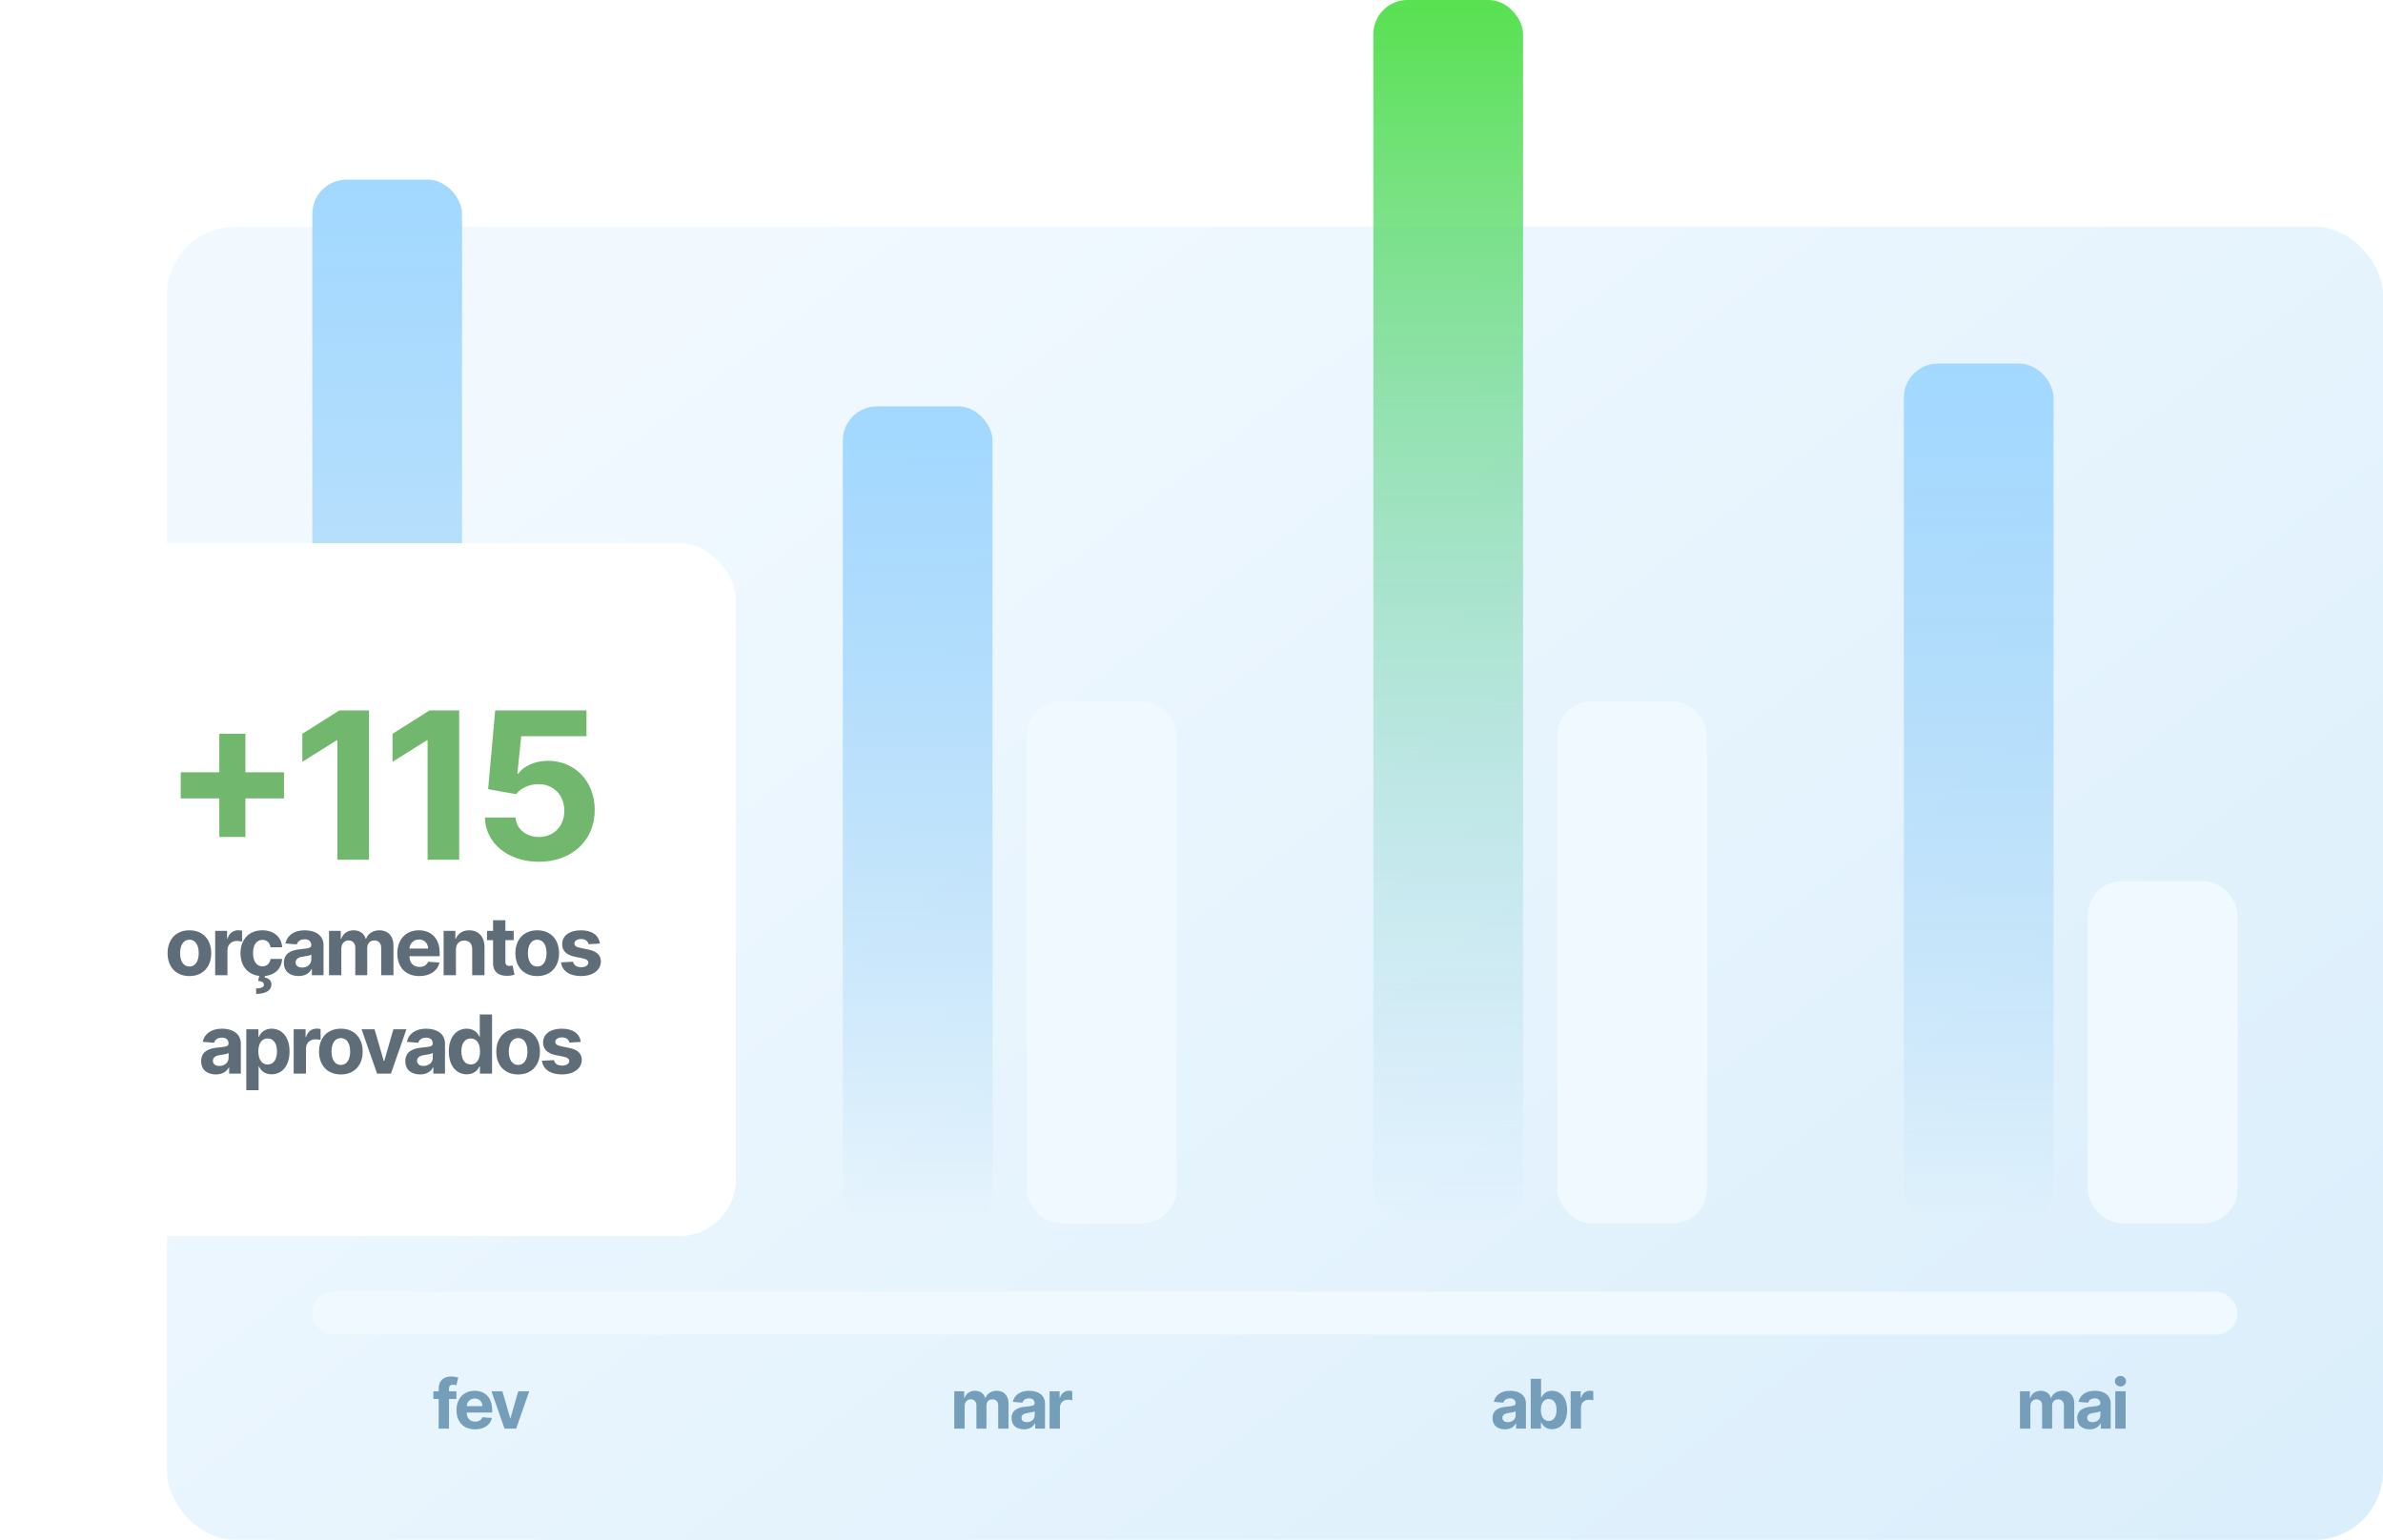 <svg width="557" height="360" viewBox="0 0 557 360" fill="none" xmlns="http://www.w3.org/2000/svg"><rect x="39" y="53" width="518" height="307" rx="16" fill="url(#paint0_linear)"/><rect x="73" y="42" width="35" height="244" rx="8" fill="url(#paint1_linear)"/><rect x="116" y="125" width="35" height="161" rx="8" fill="#F0F9FF"/><rect x="197" y="95" width="35" height="191" rx="8" fill="url(#paint2_linear)"/><rect x="240" y="164" width="35" height="122" rx="8" fill="#F0F9FF"/><rect x="321" width="35" height="286" rx="8" fill="url(#paint3_linear)"/><rect x="364" y="164" width="35" height="122" rx="8" fill="#F0F9FF"/><rect x="445" y="85" width="35" height="201" rx="8" fill="url(#paint4_linear)"/><rect x="488" y="206" width="35" height="80" rx="8" fill="#F0F9FF"/><path d="M106.686 325.273H104.953V324.688C104.953 324.097 105.191 323.75 105.902 323.75C106.191 323.75 106.487 323.812 106.68 323.875L107.106 322.057C106.805 321.966 106.14 321.818 105.396 321.818C103.754 321.818 102.532 322.744 102.532 324.642V325.273H101.299V327.091H102.532V334H104.953V327.091H106.686V325.273ZM111.029 334.17C113.188 334.17 114.643 333.119 114.984 331.5L112.745 331.352C112.501 332.017 111.876 332.364 111.069 332.364C109.859 332.364 109.092 331.562 109.092 330.261V330.256H115.035V329.591C115.035 326.625 113.239 325.159 110.933 325.159C108.364 325.159 106.7 326.983 106.7 329.676C106.7 332.443 108.342 334.17 111.029 334.17ZM109.092 328.756C109.143 327.761 109.898 326.966 110.972 326.966C112.023 326.966 112.751 327.716 112.756 328.756H109.092ZM123.701 325.273H121.138L119.331 331.517H119.24L117.428 325.273H114.871L117.922 334H120.65L123.701 325.273Z" fill="#759EBA"/><path d="M223.055 334H225.475V328.761C225.475 327.795 226.089 327.153 226.896 327.153C227.691 327.153 228.225 327.699 228.225 328.557V334H230.572V328.67C230.572 327.767 231.089 327.153 231.97 327.153C232.742 327.153 233.322 327.636 233.322 328.608V334H235.737V328.131C235.737 326.239 234.612 325.159 232.987 325.159C231.708 325.159 230.714 325.812 230.356 326.812H230.265C229.987 325.801 229.095 325.159 227.896 325.159C226.72 325.159 225.828 325.784 225.464 326.812H225.362V325.273H223.055V334ZM239.337 334.165C240.627 334.165 241.462 333.602 241.888 332.79H241.957V334H244.252V328.114C244.252 326.034 242.491 325.159 240.548 325.159C238.457 325.159 237.082 326.159 236.746 327.75L238.985 327.932C239.15 327.352 239.667 326.926 240.536 326.926C241.36 326.926 241.832 327.341 241.832 328.057V328.091C241.832 328.653 241.235 328.727 239.718 328.875C237.991 329.034 236.44 329.614 236.44 331.562C236.44 333.29 237.673 334.165 239.337 334.165ZM240.031 332.494C239.286 332.494 238.752 332.148 238.752 331.483C238.752 330.801 239.315 330.466 240.167 330.347C240.695 330.273 241.559 330.148 241.849 329.955V330.881C241.849 331.795 241.093 332.494 240.031 332.494ZM245.33 334H247.75V329.062C247.75 327.989 248.535 327.25 249.603 327.25C249.938 327.25 250.398 327.307 250.625 327.381V325.233C250.41 325.182 250.108 325.148 249.864 325.148C248.887 325.148 248.086 325.716 247.767 326.795H247.677V325.273H245.33V334Z" fill="#759EBA"/><path d="M351.755 334.165C353.044 334.165 353.88 333.602 354.306 332.79H354.374V334H356.669V328.114C356.669 326.034 354.908 325.159 352.965 325.159C350.874 325.159 349.499 326.159 349.164 327.75L351.402 327.932C351.567 327.352 352.084 326.926 352.953 326.926C353.777 326.926 354.249 327.341 354.249 328.057V328.091C354.249 328.653 353.652 328.727 352.135 328.875C350.408 329.034 348.857 329.614 348.857 331.562C348.857 333.29 350.09 334.165 351.755 334.165ZM352.448 332.494C351.703 332.494 351.169 332.148 351.169 331.483C351.169 330.801 351.732 330.466 352.584 330.347C353.113 330.273 353.976 330.148 354.266 329.955V330.881C354.266 331.795 353.51 332.494 352.448 332.494ZM357.793 334H360.179V332.602H360.287C360.622 333.33 361.355 334.142 362.764 334.142C364.753 334.142 366.304 332.568 366.304 329.648C366.304 326.648 364.685 325.159 362.77 325.159C361.31 325.159 360.611 326.028 360.287 326.739H360.213V322.364H357.793V334ZM360.162 329.636C360.162 328.08 360.821 327.085 361.997 327.085C363.196 327.085 363.832 328.125 363.832 329.636C363.832 331.159 363.185 332.216 361.997 332.216C360.832 332.216 360.162 331.193 360.162 329.636ZM367.119 334H369.539V329.062C369.539 327.989 370.324 327.25 371.392 327.25C371.727 327.25 372.187 327.307 372.414 327.381V325.233C372.199 325.182 371.897 325.148 371.653 325.148C370.676 325.148 369.875 325.716 369.557 326.795H369.466V325.273H367.119V334Z" fill="#759EBA"/><path d="M472.149 334H474.569V328.761C474.569 327.795 475.183 327.153 475.99 327.153C476.785 327.153 477.319 327.699 477.319 328.557V334H479.666V328.67C479.666 327.767 480.183 327.153 481.063 327.153C481.836 327.153 482.416 327.636 482.416 328.608V334H484.831V328.131C484.831 326.239 483.706 325.159 482.081 325.159C480.802 325.159 479.808 325.812 479.45 326.812H479.359C479.081 325.801 478.188 325.159 476.99 325.159C475.813 325.159 474.921 325.784 474.558 326.812H474.456V325.273H472.149V334ZM488.431 334.165C489.721 334.165 490.556 333.602 490.982 332.79H491.05V334H493.346V328.114C493.346 326.034 491.585 325.159 489.641 325.159C487.55 325.159 486.175 326.159 485.84 327.75L488.079 327.932C488.244 327.352 488.761 326.926 489.63 326.926C490.454 326.926 490.925 327.341 490.925 328.057V328.091C490.925 328.653 490.329 328.727 488.812 328.875C487.085 329.034 485.533 329.614 485.533 331.562C485.533 333.29 486.766 334.165 488.431 334.165ZM489.124 332.494C488.38 332.494 487.846 332.148 487.846 331.483C487.846 330.801 488.408 330.466 489.261 330.347C489.789 330.273 490.653 330.148 490.942 329.955V330.881C490.942 331.795 490.187 332.494 489.124 332.494ZM494.424 334H496.844V325.273H494.424V334ZM495.64 324.148C496.361 324.148 496.952 323.597 496.952 322.92C496.952 322.25 496.361 321.699 495.64 321.699C494.924 321.699 494.333 322.25 494.333 322.92C494.333 323.597 494.924 324.148 495.64 324.148Z" fill="#759EBA"/><rect x="73" y="302" width="450" height="10" rx="5" fill="#F0F9FF"/><g filter="url(#filter0_d)"><rect x="10" y="126" width="162" height="162" rx="13.268" fill="white"/></g><path d="M51.261 195.682H57.364V186.665H66.381V180.562H57.364V171.545H51.261V180.562H42.244V186.665H51.261V195.682ZM86.242 166.091H79.305L70.662 171.562V178.108L78.657 173.097H78.861V201H86.242V166.091ZM107.326 166.091H100.389L91.747 171.562V178.108L99.741 173.097H99.946V201H107.326V166.091ZM125.973 201.477C133.746 201.477 139.03 196.415 139.013 189.358C139.03 182.676 134.36 177.869 128.07 177.869C125.002 177.869 122.36 179.148 121.132 180.869H120.928L121.831 172.125H137.087V166.091H115.746L114.093 184.5L120.655 185.676C121.729 184.227 123.809 183.324 125.871 183.324C129.382 183.341 131.905 185.881 131.905 189.545C131.905 193.176 129.434 195.682 125.973 195.682C123.041 195.682 120.672 193.841 120.502 191.131H113.343C113.479 197.165 118.746 201.477 125.973 201.477Z" fill="#72B76E"/><path d="M44.272 228.202C47.417 228.202 49.373 226.05 49.373 222.859C49.373 219.647 47.417 217.501 44.272 217.501C41.128 217.501 39.172 219.647 39.172 222.859C39.172 226.05 41.128 228.202 44.272 228.202ZM44.286 225.976C42.835 225.976 42.093 224.647 42.093 222.838C42.093 221.03 42.835 219.694 44.286 219.694C45.71 219.694 46.452 221.03 46.452 222.838C46.452 224.647 45.71 225.976 44.286 225.976ZM50.292 228H53.166V222.137C53.166 220.862 54.098 219.984 55.366 219.984C55.764 219.984 56.311 220.052 56.581 220.14V217.589C56.324 217.528 55.967 217.488 55.676 217.488C54.516 217.488 53.565 218.163 53.187 219.445H53.079V217.636H50.292V228ZM61.924 228.175C64.326 227.953 65.824 226.401 65.945 224.201H63.233C63.064 225.308 62.336 225.929 61.35 225.929C60.008 225.929 59.137 224.802 59.137 222.818C59.137 220.862 60.015 219.741 61.35 219.741C62.403 219.741 63.078 220.436 63.233 221.469H65.945C65.824 219.074 64.009 217.501 61.303 217.501C58.159 217.501 56.216 219.681 56.216 222.859C56.216 225.767 57.842 227.852 60.595 228.162L60.338 229.316C61.276 229.43 61.708 229.694 61.688 230.247C61.668 230.82 60.986 231.09 59.853 231.09L59.88 232.372C62.14 232.372 63.449 231.515 63.442 230.173C63.435 229.228 62.781 228.675 61.856 228.533L61.924 228.175ZM69.791 228.196C71.323 228.196 72.314 227.528 72.82 226.563H72.901V228H75.627V221.01C75.627 218.54 73.535 217.501 71.228 217.501C68.745 217.501 67.112 218.689 66.714 220.578L69.373 220.794C69.568 220.106 70.182 219.6 71.215 219.6C72.193 219.6 72.753 220.092 72.753 220.942V220.983C72.753 221.651 72.044 221.739 70.243 221.914C68.192 222.103 66.35 222.791 66.35 225.105C66.35 227.157 67.814 228.196 69.791 228.196ZM70.614 226.212C69.73 226.212 69.096 225.8 69.096 225.011C69.096 224.201 69.764 223.803 70.776 223.662C71.403 223.574 72.429 223.425 72.773 223.196V224.296C72.773 225.382 71.876 226.212 70.614 226.212ZM76.907 228H79.781V221.779C79.781 220.632 80.51 219.87 81.468 219.87C82.413 219.87 83.047 220.517 83.047 221.536V228H85.834V221.671C85.834 220.598 86.448 219.87 87.493 219.87C88.411 219.87 89.099 220.443 89.099 221.597V228H91.967V221.03C91.967 218.783 90.631 217.501 88.701 217.501C87.183 217.501 86.002 218.277 85.577 219.465H85.469C85.139 218.264 84.079 217.501 82.656 217.501C81.259 217.501 80.2 218.244 79.768 219.465H79.646V217.636H76.907V228ZM98.01 228.202C100.574 228.202 102.301 226.954 102.706 225.031L100.048 224.856C99.758 225.645 99.016 226.057 98.057 226.057C96.62 226.057 95.709 225.105 95.709 223.56V223.554H102.767V222.764C102.767 219.242 100.635 217.501 97.895 217.501C94.846 217.501 92.869 219.667 92.869 222.865C92.869 226.151 94.819 228.202 98.01 228.202ZM95.709 221.772C95.77 220.592 96.668 219.647 97.943 219.647C99.191 219.647 100.055 220.538 100.061 221.772H95.709ZM106.567 222.009C106.574 220.673 107.37 219.89 108.53 219.89C109.684 219.89 110.379 220.646 110.372 221.914V228H113.247V221.401C113.247 218.986 111.83 217.501 109.671 217.501C108.132 217.501 107.019 218.257 106.553 219.465H106.432V217.636H103.693V228H106.567V222.009ZM120.074 217.636H118.124V215.153H115.25V217.636H113.833V219.795H115.25V225.193C115.237 227.224 116.62 228.229 118.705 228.142C119.447 228.115 119.973 227.966 120.263 227.872L119.811 225.733C119.67 225.76 119.366 225.827 119.096 225.827C118.523 225.827 118.124 225.612 118.124 224.815V219.795H120.074V217.636ZM125.568 228.202C128.712 228.202 130.669 226.05 130.669 222.859C130.669 219.647 128.712 217.501 125.568 217.501C122.424 217.501 120.467 219.647 120.467 222.859C120.467 226.05 122.424 228.202 125.568 228.202ZM125.581 225.976C124.131 225.976 123.389 224.647 123.389 222.838C123.389 221.03 124.131 219.694 125.581 219.694C127.005 219.694 127.747 221.03 127.747 222.838C127.747 224.647 127.005 225.976 125.581 225.976ZM140.211 220.592C139.954 218.682 138.416 217.501 135.798 217.501C133.146 217.501 131.399 218.729 131.406 220.727C131.399 222.278 132.377 223.284 134.401 223.689L136.196 224.046C137.1 224.228 137.512 224.559 137.525 225.078C137.512 225.692 136.844 226.131 135.838 226.131C134.813 226.131 134.131 225.692 133.956 224.849L131.129 224.998C131.399 226.981 133.086 228.202 135.832 228.202C138.517 228.202 140.44 226.833 140.447 224.788C140.44 223.29 139.462 222.393 137.451 221.982L135.575 221.604C134.61 221.395 134.253 221.064 134.26 220.565C134.253 219.944 134.955 219.539 135.845 219.539C136.844 219.539 137.438 220.086 137.579 220.754L140.211 220.592ZM50.455 251.196C51.987 251.196 52.978 250.528 53.484 249.563H53.565V251H56.291V244.01C56.291 241.54 54.2 240.501 51.892 240.501C49.409 240.501 47.776 241.689 47.378 243.578L50.037 243.794C50.232 243.106 50.846 242.6 51.879 242.6C52.857 242.6 53.417 243.092 53.417 243.942V243.983C53.417 244.651 52.709 244.739 50.907 244.914C48.856 245.103 47.014 245.791 47.014 248.105C47.014 250.157 48.478 251.196 50.455 251.196ZM51.278 249.212C50.394 249.212 49.76 248.8 49.76 248.011C49.76 247.201 50.428 246.803 51.44 246.662C52.068 246.574 53.093 246.425 53.437 246.196V247.296C53.437 248.382 52.54 249.212 51.278 249.212ZM57.571 254.886H60.446V249.34H60.533C60.931 250.204 61.802 251.169 63.475 251.169C65.837 251.169 67.678 249.3 67.678 245.832C67.678 242.269 65.755 240.501 63.482 240.501C61.748 240.501 60.918 241.534 60.533 242.377H60.405V240.636H57.571V254.886ZM60.385 245.818C60.385 243.969 61.167 242.789 62.564 242.789C63.988 242.789 64.743 244.023 64.743 245.818C64.743 247.626 63.974 248.881 62.564 248.881C61.181 248.881 60.385 247.667 60.385 245.818ZM68.645 251H71.519V245.137C71.519 243.862 72.45 242.984 73.719 242.984C74.117 242.984 74.663 243.052 74.933 243.14V240.589C74.677 240.528 74.319 240.488 74.029 240.488C72.868 240.488 71.917 241.163 71.539 242.445H71.431V240.636H68.645V251ZM79.669 251.202C82.813 251.202 84.77 249.05 84.77 245.859C84.77 242.647 82.813 240.501 79.669 240.501C76.525 240.501 74.568 242.647 74.568 245.859C74.568 249.05 76.525 251.202 79.669 251.202ZM79.683 248.976C78.232 248.976 77.49 247.647 77.49 245.838C77.49 244.03 78.232 242.694 79.683 242.694C81.106 242.694 81.849 244.03 81.849 245.838C81.849 247.647 81.106 248.976 79.683 248.976ZM94.998 240.636H91.955L89.81 248.051H89.702L87.549 240.636H84.513L88.136 251H91.375L94.998 240.636ZM98.178 251.196C99.709 251.196 100.701 250.528 101.207 249.563H101.288V251H104.014V244.01C104.014 241.54 101.922 240.501 99.615 240.501C97.132 240.501 95.499 241.689 95.101 243.578L97.759 243.794C97.955 243.106 98.569 242.6 99.601 242.6C100.58 242.6 101.14 243.092 101.14 243.942V243.983C101.14 244.651 100.431 244.739 98.63 244.914C96.579 245.103 94.737 245.791 94.737 248.105C94.737 250.157 96.201 251.196 98.178 251.196ZM99.001 249.212C98.117 249.212 97.483 248.8 97.483 248.011C97.483 247.201 98.151 246.803 99.163 246.662C99.79 246.574 100.816 246.425 101.16 246.196V247.296C101.16 248.382 100.263 249.212 99.001 249.212ZM109.113 251.169C110.786 251.169 111.656 250.204 112.055 249.34H112.176V251H115.01V237.182H112.142V242.377H112.055C111.67 241.534 110.84 240.501 109.106 240.501C106.832 240.501 104.909 242.269 104.909 245.832C104.909 249.3 106.751 251.169 109.113 251.169ZM110.024 248.881C108.613 248.881 107.844 247.626 107.844 245.818C107.844 244.023 108.6 242.789 110.024 242.789C111.42 242.789 112.203 243.969 112.203 245.818C112.203 247.667 111.407 248.881 110.024 248.881ZM121.106 251.202C124.25 251.202 126.206 249.05 126.206 245.859C126.206 242.647 124.25 240.501 121.106 240.501C117.961 240.501 116.005 242.647 116.005 245.859C116.005 249.05 117.961 251.202 121.106 251.202ZM121.119 248.976C119.668 248.976 118.926 247.647 118.926 245.838C118.926 244.03 119.668 242.694 121.119 242.694C122.543 242.694 123.285 244.03 123.285 245.838C123.285 247.647 122.543 248.976 121.119 248.976ZM135.748 243.592C135.492 241.682 133.953 240.501 131.336 240.501C128.684 240.501 126.936 241.729 126.943 243.727C126.936 245.278 127.915 246.284 129.939 246.689L131.734 247.046C132.638 247.228 133.049 247.559 133.063 248.078C133.049 248.692 132.381 249.131 131.376 249.131C130.35 249.131 129.669 248.692 129.494 247.849L126.667 247.998C126.936 249.981 128.623 251.202 131.369 251.202C134.055 251.202 135.978 249.833 135.984 247.788C135.978 246.29 134.999 245.393 132.989 244.982L131.113 244.604C130.148 244.395 129.79 244.064 129.797 243.565C129.79 242.944 130.492 242.539 131.383 242.539C132.381 242.539 132.975 243.086 133.117 243.754L135.748 243.592Z" fill="#5F6D78"/><defs><linearGradient id="paint0_linear" x1="227" y1="16.5" x2="508.257" y2="384.699" gradientUnits="userSpaceOnUse"><stop stop-color="#F1F9FF"/><stop offset="1" stop-color="#DAEEFB"/></linearGradient><linearGradient id="paint1_linear" x1="90.5" y1="42" x2="90.5" y2="286" gradientUnits="userSpaceOnUse"><stop stop-color="#A2D8FF"/><stop offset="1" stop-color="#82C4F3" stop-opacity="0"/></linearGradient><linearGradient id="paint2_linear" x1="214.5" y1="95" x2="214.5" y2="286" gradientUnits="userSpaceOnUse"><stop stop-color="#A2D8FF"/><stop offset="1" stop-color="#82C4F3" stop-opacity="0"/></linearGradient><linearGradient id="paint3_linear" x1="338.5" y1="0" x2="338.5" y2="286" gradientUnits="userSpaceOnUse"><stop stop-color="#58E150"/><stop offset="1" stop-color="#82C4F3" stop-opacity="0"/></linearGradient><linearGradient id="paint4_linear" x1="462.5" y1="85" x2="462.5" y2="286" gradientUnits="userSpaceOnUse"><stop stop-color="#A2D8FF"/><stop offset="1" stop-color="#82C4F3" stop-opacity="0"/></linearGradient><filter id="filter0_d" x="0" y="117" width="182" height="182" filterUnits="userSpaceOnUse" color-interpolation-filters="sRGB"><feFlood flood-opacity="0" result="BackgroundImageFix"/><feColorMatrix in="SourceAlpha" type="matrix" values="0 0 0 0 0 0 0 0 0 0 0 0 0 0 0 0 0 0 127 0"/><feOffset dy="1"/><feGaussianBlur stdDeviation="5"/><feColorMatrix type="matrix" values="0 0 0 0 0.28 0 0 0 0 0.428 0 0 0 0 0.546 0 0 0 0.07 0"/><feBlend mode="normal" in2="BackgroundImageFix" result="effect1_dropShadow"/><feBlend mode="normal" in="SourceGraphic" in2="effect1_dropShadow" result="shape"/></filter></defs></svg>